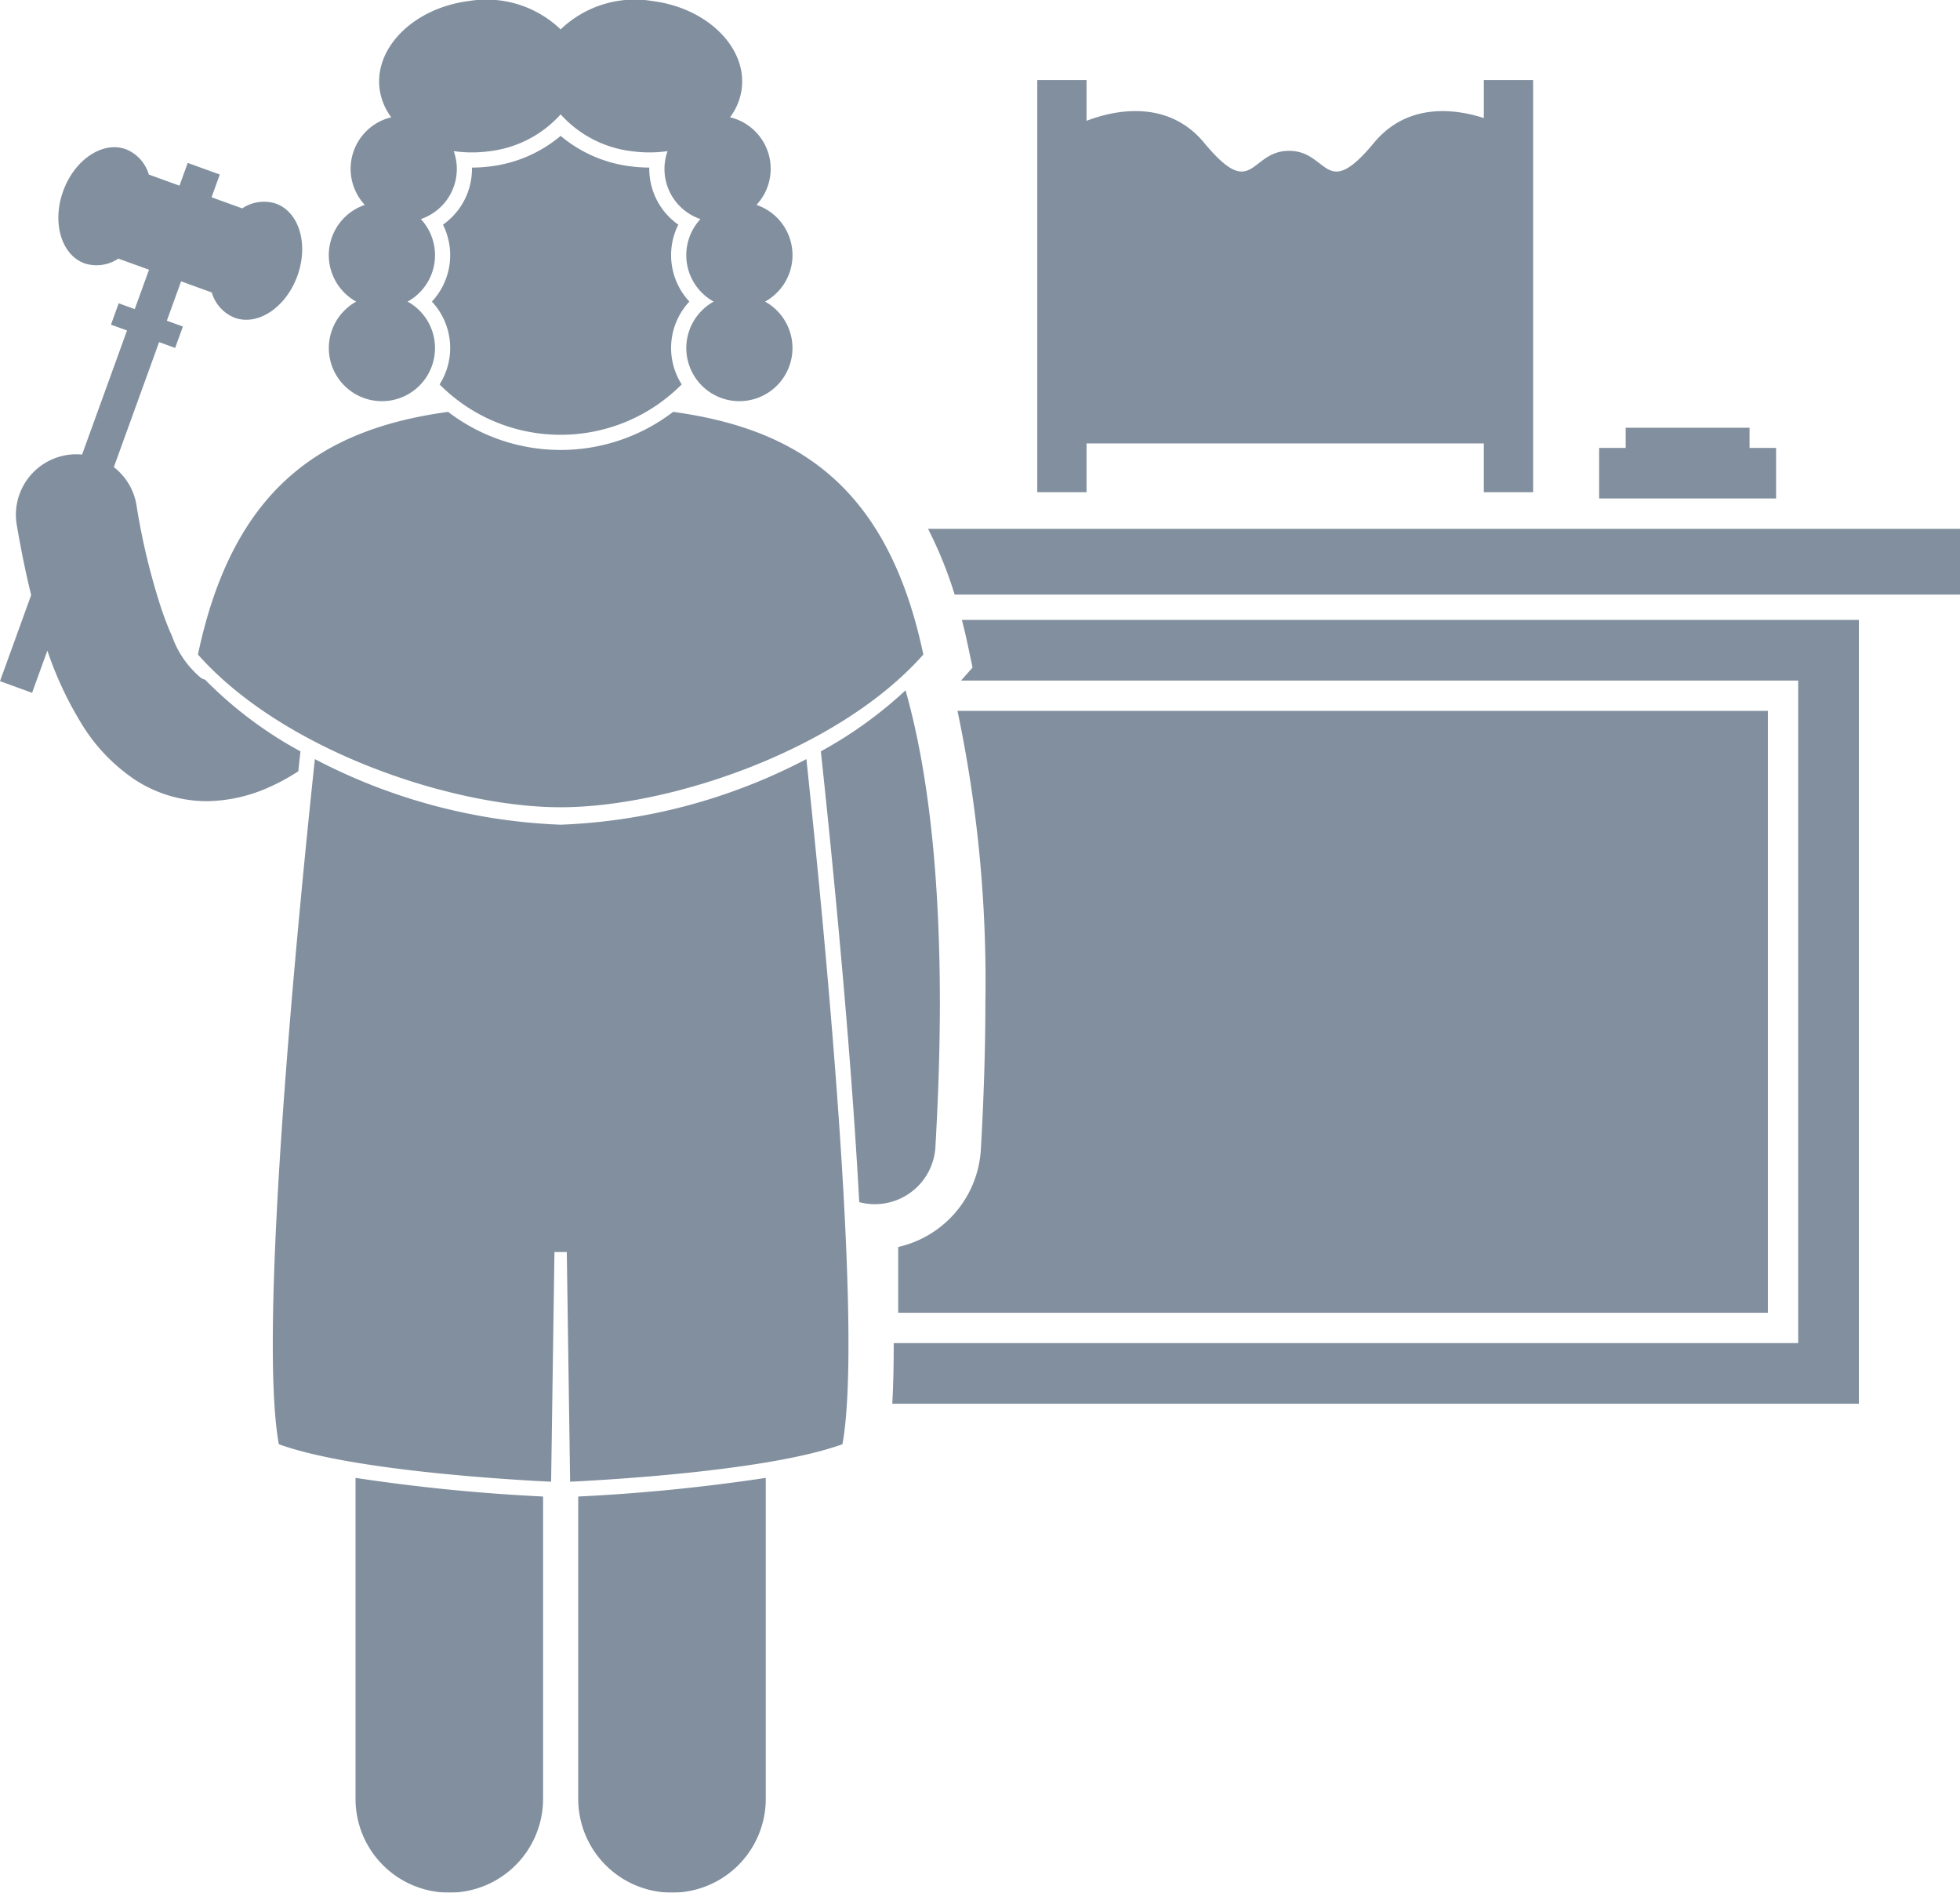 <svg xmlns="http://www.w3.org/2000/svg" viewBox="0 0 120.816 116.637"><defs><style>.a{opacity:0.5;}.b{fill:#03203d;}</style></defs><g class="a"><path d="M59.949 41.14l-.71.801h51.603V82.77h-55.751c.001 1.371-.027 2.628-.089 3.739h59.58V38.202h-55.289c.13.504.253 1.021.365 1.557z" class="b"/><path d="M60.74 61.727c-.001 2.856-.095 5.923-.28 9.121a6.551 6.551 0 0 1-5.094 6V80.9h53.608V43.811H59.021A80.81 80.81 0 0 1 60.74 61.727zm-1.892-25.084h61.968v-4.051h-63.61a25.435 25.435 0 0 1 1.641 4.051zM18.388 47.532c.046-.434.09-.845.131-1.228a24.822 24.822 0 0 1-5.881-4.421.665.665 0 0 1-.251-.107 5.896 5.896 0 0 1-1.786-2.58c-.206-.454-.413-.981-.618-1.571a41.047 41.047 0 0 1-1.573-6.513 3.724 3.724 0 0 0-1.393-2.325l2.79-7.703.989.358.478-1.319-.99-.358.879-2.427 1.89.685a2.406 2.406 0 0 0 1.412 1.559c1.431.519 3.161-.635 3.865-2.578s.114-3.936-1.318-4.454a2.405 2.405 0 0 0-2.082.292l-1.89-.685.508-1.401-1.977-.716-.507 1.402-1.891-.685A2.407 2.407 0 0 0 7.76 9.197c-1.431-.519-3.161.636-3.865 2.578s-.114 3.936 1.317 4.455a2.408 2.408 0 0 0 2.083-.293l1.891.685-.879 2.427-.99-.359-.477 1.318.99.359-2.77 7.646a3.727 3.727 0 0 0-4.025 4.345c.269 1.567.563 2.998.886 4.316L0 41.978l1.978.717.942-2.601a21.944 21.944 0 0 0 2.119 4.528A11.063 11.063 0 0 0 8.38 48.092a8.12 8.12 0 0 0 4.319 1.282h.048a9.607 9.607 0 0 0 3.648-.776 12.826 12.826 0 0 0 1.992-1.066z" class="b"/><path d="M57.659 70.686c.188-3.241.275-6.216.276-8.955-.011-8.41-.816-14.581-2.116-19.189a25.826 25.826 0 0 1-5.221 3.761c.626 5.824 1.827 17.708 2.365 27.781a3.769 3.769 0 0 0 .745.119c.074.004.148.007.221.007a3.741 3.741 0 0 0 3.731-3.524zM33.475 92.226a114.249 114.249 0 0 1-11.56-1.148v19.78a5.78 5.78 0 0 0 11.56 0zm2.167 0v18.632a5.78 5.78 0 0 0 11.56 0v-19.78a114.249 114.249 0 0 1-11.56 1.148zM34.177 77.159h.761l.205 14.155c2.488-.12 12.313-.685 16.785-2.311 1.311-7.116-1.179-32.433-2.221-42.221a35.534 35.534 0 0 1-15.149 4.042 35.535 35.535 0 0 1-15.149-4.042c-1.042 9.788-3.531 35.105-2.221 42.221 4.471 1.626 14.295 2.191 16.783 2.311z" class="b"/><path d="M34.558 49.749c6.662 0 17.097-3.475 22.357-9.412C54.727 29.95 49.131 26.43 41.494 25.382a11.423 11.423 0 0 1-13.874 0c-7.636 1.048-13.232 4.569-15.418 14.955 5.259 5.937 15.694 9.412 22.355 9.412z" class="b"/><path d="M34.558 26.793a10.485 10.485 0 0 0 7.461-3.104 4.192 4.192 0 0 1 .474-5.104 4.199 4.199 0 0 1-.682-4.74 4.203 4.203 0 0 1-1.789-3.441c0-.026 0-.05.001-.077a8.76 8.76 0 0 1-1.094-.069 8.264 8.264 0 0 1-4.371-1.884 8.267 8.267 0 0 1-4.37 1.885 8.8 8.8 0 0 1-1.096.069c.001.026.001.051.001.077a4.205 4.205 0 0 1-1.788 3.441 4.196 4.196 0 0 1-.682 4.741 4.188 4.188 0 0 1 .474 5.103 10.486 10.486 0 0 0 7.46 3.104z" class="b"/><path d="M26.814 21.45a3.269 3.269 0 0 0-1.689-2.863 3.267 3.267 0 0 0 .815-5.086 3.26 3.26 0 0 0 2.028-4.188 7.837 7.837 0 0 0 2.104.018 7.01 7.01 0 0 0 4.487-2.284 7.01 7.01 0 0 0 4.487 2.284 7.837 7.837 0 0 0 2.104-.018 3.26 3.26 0 0 0 2.028 4.188 3.267 3.267 0 0 0 .815 5.086 3.272 3.272 0 1 0 3.167 0 3.27 3.27 0 0 0-.53-5.96 3.265 3.265 0 0 0-1.63-5.4 3.724 3.724 0 0 0 .72-1.76C46.041 2.908 43.579.49 40.217.064a6.61 6.61 0 0 0-5.659 1.748A6.611 6.611 0 0 0 28.899.064c-3.362.426-5.824 2.844-5.501 5.404a3.725 3.725 0 0 0 .72 1.76 3.265 3.265 0 0 0-1.63 5.4 3.27 3.27 0 0 0-.53 5.96A3.272 3.272 0 1 0 26.814 21.45zm67.689 8.882V4.932h-3.037v2.345c-1.633-.533-4.656-1.03-6.777 1.528-3.037 3.666-2.784.49-5.23.49s-2.193 3.176-5.23-.49c-2.35-2.836-5.809-1.919-7.254-1.358v-2.515h-3.037v25.401h3.037v-3.006h24.491v3.006zm5.705-3.973v1.246h-1.636v3.116h10.908v-3.116h-1.636v-1.246h-7.636" class="b"/></g></svg>
